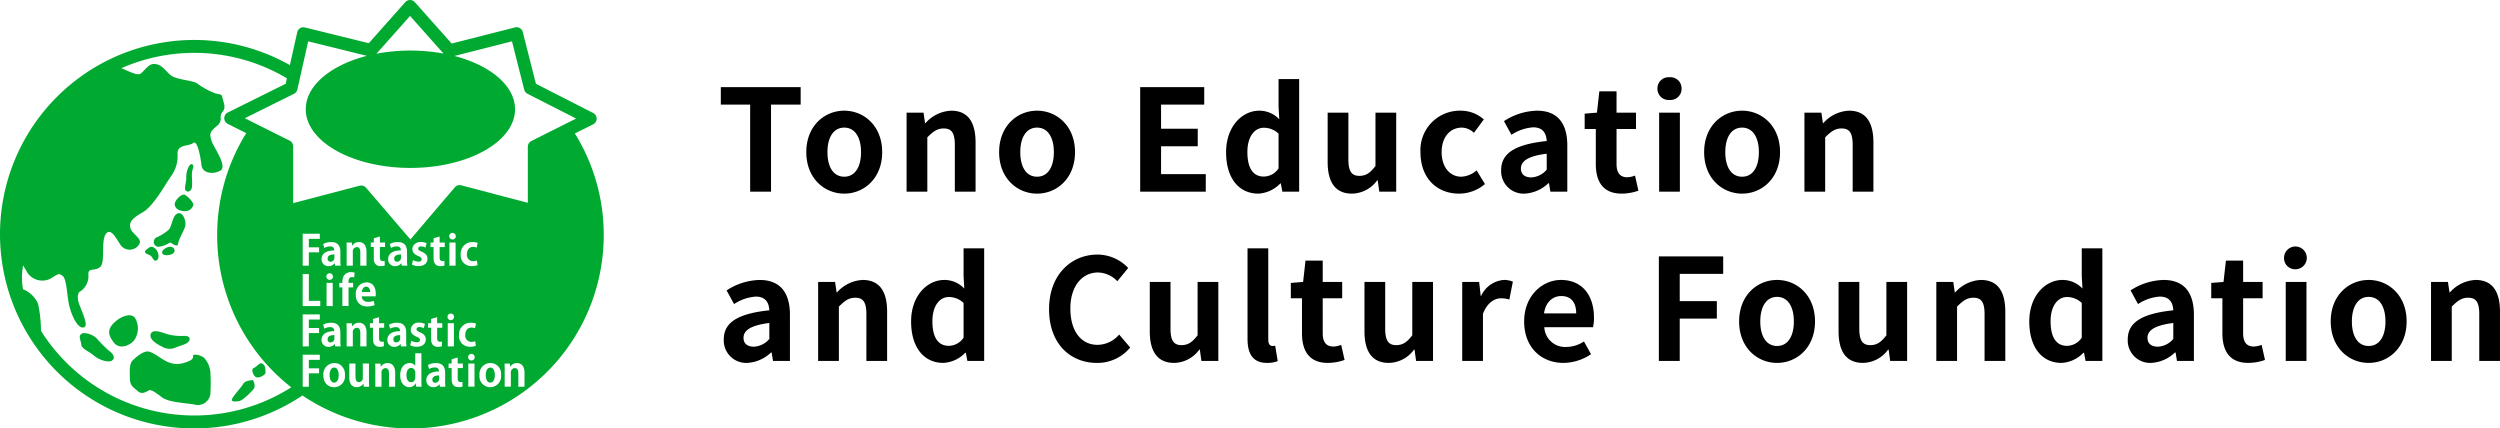 <svg xmlns="http://www.w3.org/2000/svg" xmlns:xlink="http://www.w3.org/1999/xlink" width="443.075" height="75.933" viewBox="0 0 443.075 75.933">
  <defs>
    <clipPath id="clip-path">
      <rect id="長方形_3020" data-name="長方形 3020" width="107" height="75.933" fill="#00aa30"/>
    </clipPath>
  </defs>
  <g id="グループ_2401" data-name="グループ 2401" transform="translate(-409 -28.939)">
    <path id="パス_6130" data-name="パス 6130" d="M5.95,0h3.7V-15.425H14.9v-3.1H.75v3.1h5.2ZM22.625.35c3.5,0,6.725-2.7,6.725-7.35s-3.225-7.35-6.725-7.35S15.9-11.65,15.9-7,19.125.35,22.625.35Zm0-3c-1.9,0-2.975-1.7-2.975-4.35,0-2.625,1.075-4.35,2.975-4.35S25.6-9.625,25.6-7C25.6-4.35,24.525-2.65,22.625-2.65ZM33.675,0H37.35V-9.625c1.025-1.025,1.75-1.575,2.9-1.575,1.375,0,1.975.75,1.975,2.925V0H45.9V-8.725c0-3.525-1.3-5.625-4.325-5.625a6.453,6.453,0,0,0-4.55,2.2H36.95L36.675-14h-3ZM56.8.35c3.5,0,6.725-2.7,6.725-7.35S60.3-14.35,56.8-14.35,50.075-11.65,50.075-7,53.3.35,56.8.35Zm0-3c-1.9,0-2.975-1.7-2.975-4.35,0-2.625,1.075-4.35,2.975-4.35S59.775-9.625,59.775-7C59.775-4.35,58.7-2.65,56.8-2.65ZM75.075,0H86.7V-3.1H78.775V-8.05h6.5v-3.1h-6.5v-4.275h7.65v-3.1H75.075Zm20.95.35A5.807,5.807,0,0,0,99.9-1.45h.1L100.275,0h2.975V-19.95H99.6v4.925l.125,2.2a4.819,4.819,0,0,0-3.55-1.525C93.15-14.35,90.3-11.55,90.3-7,90.3-2.4,92.55.35,96.025.35Zm.95-3.025c-1.85,0-2.9-1.45-2.9-4.35,0-2.8,1.325-4.3,2.9-4.3a3.776,3.776,0,0,1,2.625,1.05v6.15A3.185,3.185,0,0,1,96.975-2.675ZM112.625.35A5.617,5.617,0,0,0,117.075-2h.1l.275,2h3V-14h-3.675v9.45c-.95,1.25-1.7,1.75-2.85,1.75-1.35,0-1.95-.775-1.95-2.925V-14H108.3v8.75C108.3-1.75,109.6.35,112.625.35Zm18.95,0a7.056,7.056,0,0,0,4.6-1.7L134.7-3.775a4.347,4.347,0,0,1-2.725,1.125c-2,0-3.475-1.7-3.475-4.35,0-2.625,1.45-4.35,3.6-4.35a3.186,3.186,0,0,1,2.125.925l1.75-2.375a6.12,6.12,0,0,0-4.075-1.55A6.983,6.983,0,0,0,124.75-7C124.75-2.35,127.7.35,131.575.35ZM143.2.35a6.583,6.583,0,0,0,4.225-1.85h.1l.25,1.5h3V-8.175c0-4.05-1.825-6.175-5.375-6.175a11.184,11.184,0,0,0-5.85,1.85l1.325,2.425a7.91,7.91,0,0,1,3.85-1.325c1.725,0,2.325,1.05,2.4,2.425-5.65.6-8.075,2.175-8.075,5.175A3.977,3.977,0,0,0,143.2.35Zm1.2-2.875c-1.075,0-1.85-.475-1.85-1.575,0-1.25,1.15-2.2,4.575-2.625V-3.9A3.8,3.8,0,0,1,144.4-2.525ZM160.425.35a9.047,9.047,0,0,0,2.95-.525l-.6-2.675a4.09,4.09,0,0,1-1.375.3c-1.25,0-1.9-.75-1.9-2.35v-6.2h3.45V-14H159.5v-3.775h-3.05L156.025-14l-2.175.175V-11.1h1.975v6.2C155.825-1.775,157.1.35,160.425.35ZM167.05,0h3.675V-14H167.05Zm1.85-16.25a1.97,1.97,0,0,0,2.125-2.025,1.964,1.964,0,0,0-2.125-2,1.972,1.972,0,0,0-2.15,2A1.977,1.977,0,0,0,168.9-16.25ZM181.75.35c3.5,0,6.725-2.7,6.725-7.35s-3.225-7.35-6.725-7.35-6.725,2.7-6.725,7.35S178.25.35,181.75.35Zm0-3c-1.9,0-2.975-1.7-2.975-4.35,0-2.625,1.075-4.35,2.975-4.35s2.975,1.725,2.975,4.35C184.725-4.35,183.65-2.65,181.75-2.65ZM192.8,0h3.675V-9.625c1.025-1.025,1.75-1.575,2.9-1.575,1.375,0,1.975.75,1.975,2.925V0h3.675V-8.725c0-3.525-1.3-5.625-4.325-5.625a6.453,6.453,0,0,0-4.55,2.2h-.075L195.8-14h-3ZM5.425,30.35A6.583,6.583,0,0,0,9.65,28.5h.1L10,30h3V21.825c0-4.05-1.825-6.175-5.375-6.175a11.184,11.184,0,0,0-5.85,1.85L3.1,19.925A7.91,7.91,0,0,1,6.95,18.6c1.725,0,2.325,1.05,2.4,2.425-5.65.6-8.075,2.175-8.075,5.175A3.977,3.977,0,0,0,5.425,30.35Zm1.2-2.875c-1.075,0-1.85-.475-1.85-1.575,0-1.25,1.15-2.2,4.575-2.625V26.1A3.8,3.8,0,0,1,6.625,27.475ZM18,30h3.675V20.375c1.025-1.025,1.75-1.575,2.9-1.575,1.375,0,1.975.75,1.975,2.925V30h3.675V21.275c0-3.525-1.3-5.625-4.325-5.625a6.453,6.453,0,0,0-4.55,2.2h-.075L21,16H18Zm22.2.35a5.807,5.807,0,0,0,3.875-1.8h.1L44.45,30h2.975V10.05h-3.65v4.925l.125,2.2a4.819,4.819,0,0,0-3.55-1.525c-3.025,0-5.875,2.8-5.875,7.35C34.475,27.6,36.725,30.35,40.2,30.35Zm.95-3.025c-1.85,0-2.9-1.45-2.9-4.35,0-2.8,1.325-4.3,2.9-4.3a3.776,3.776,0,0,1,2.625,1.05v6.15A3.185,3.185,0,0,1,41.15,27.325ZM67.4,30.35a7.487,7.487,0,0,0,5.9-2.725l-1.95-2.3a5.1,5.1,0,0,1-3.825,1.825c-2.925,0-4.825-2.425-4.825-6.45,0-3.975,2.1-6.375,4.9-6.375a4.874,4.874,0,0,1,3.425,1.55l1.925-2.35a7.546,7.546,0,0,0-5.425-2.375c-4.675,0-8.6,3.575-8.6,9.675C58.925,27,62.725,30.35,67.4,30.35Zm13.7,0A5.617,5.617,0,0,0,85.55,28h.1l.275,2h3V16H85.25v9.45c-.95,1.25-1.7,1.75-2.85,1.75-1.35,0-1.95-.775-1.95-2.925V16H76.775v8.75C76.775,28.25,78.075,30.35,81.1,30.35Zm16.45,0a4.906,4.906,0,0,0,1.9-.325L99,27.3a2.071,2.071,0,0,1-.5.05c-.35,0-.725-.275-.725-1.125V10.05H94.1V26.075C94.1,28.675,95,30.35,97.55,30.35Zm10.8,0a9.047,9.047,0,0,0,2.95-.525l-.6-2.675a4.09,4.09,0,0,1-1.375.3c-1.25,0-1.9-.75-1.9-2.35V18.9h3.45V16h-3.45V12.225h-3.05L103.95,16l-2.175.175V18.9h1.975v6.2C103.75,28.225,105.025,30.35,108.35,30.35Zm10.8,0A5.617,5.617,0,0,0,123.6,28h.1l.275,2h3V16H123.3v9.45c-.95,1.25-1.7,1.75-2.85,1.75-1.35,0-1.95-.775-1.95-2.925V16h-3.675v8.75C114.825,28.25,116.125,30.35,119.15,30.35Zm13-.35h3.675V21.65c.775-2.025,2.1-2.75,3.2-2.75a4.677,4.677,0,0,1,1.475.225l.625-3.175a3.96,3.96,0,0,0-1.65-.3,4.85,4.85,0,0,0-3.975,2.825h-.075L135.15,16h-3Zm17.95.35a8.814,8.814,0,0,0,4.875-1.55l-1.25-2.25a5.77,5.77,0,0,1-3.15.975,3.678,3.678,0,0,1-3.875-3.5h8.625a6.91,6.91,0,0,0,.175-1.7c0-3.85-2-6.675-5.85-6.675-3.325,0-6.525,2.825-6.525,7.35C143.125,27.625,146.175,30.35,150.1,30.35Zm-3.45-8.775c.275-2.025,1.575-3.075,3.05-3.075,1.8,0,2.65,1.2,2.65,3.075ZM167,30h3.7V22.5h6.575V19.4H170.7V14.575h7.7v-3.1H167Zm20.95.35c3.5,0,6.725-2.7,6.725-7.35s-3.225-7.35-6.725-7.35-6.725,2.7-6.725,7.35S184.45,30.35,187.95,30.35Zm0-3c-1.9,0-2.975-1.7-2.975-4.35,0-2.625,1.075-4.35,2.975-4.35s2.975,1.725,2.975,4.35C190.925,25.65,189.85,27.35,187.95,27.35Zm15.225,3a5.617,5.617,0,0,0,4.45-2.35h.1L208,30h3V16h-3.675v9.45c-.95,1.25-1.7,1.75-2.85,1.75-1.35,0-1.95-.775-1.95-2.925V16H198.85v8.75C198.85,28.25,200.15,30.35,203.175,30.35Zm13-.35h3.675V20.375c1.025-1.025,1.75-1.575,2.9-1.575,1.375,0,1.975.75,1.975,2.925V30H228.4V21.275c0-3.525-1.3-5.625-4.325-5.625a6.453,6.453,0,0,0-4.55,2.2h-.075L219.175,16h-3Zm22.2.35a5.807,5.807,0,0,0,3.875-1.8h.1l.275,1.45H245.6V10.05h-3.65v4.925l.125,2.2a4.819,4.819,0,0,0-3.55-1.525c-3.025,0-5.875,2.8-5.875,7.35C232.65,27.6,234.9,30.35,238.375,30.35Zm.95-3.025c-1.85,0-2.9-1.45-2.9-4.35,0-2.8,1.325-4.3,2.9-4.3a3.776,3.776,0,0,1,2.625,1.05v6.15A3.185,3.185,0,0,1,239.325,27.325ZM254.25,30.35a6.583,6.583,0,0,0,4.225-1.85h.1l.25,1.5h3V21.825c0-4.05-1.825-6.175-5.375-6.175a11.184,11.184,0,0,0-5.85,1.85l1.325,2.425a7.91,7.91,0,0,1,3.85-1.325c1.725,0,2.325,1.05,2.4,2.425-5.65.6-8.075,2.175-8.075,5.175A3.977,3.977,0,0,0,254.25,30.35Zm1.2-2.875c-1.075,0-1.85-.475-1.85-1.575,0-1.25,1.15-2.2,4.575-2.625V26.1A3.8,3.8,0,0,1,255.45,27.475Zm16.025,2.875a9.047,9.047,0,0,0,2.95-.525l-.6-2.675a4.09,4.09,0,0,1-1.375.3c-1.25,0-1.9-.75-1.9-2.35V18.9H274V16h-3.45V12.225H267.5L267.075,16l-2.175.175V18.9h1.975v6.2C266.875,28.225,268.15,30.35,271.475,30.35ZM278.1,30h3.675V16H278.1Zm1.85-16.25a2.017,2.017,0,1,0-2.15-2.025A1.97,1.97,0,0,0,279.95,13.75Zm12.85,16.6c3.5,0,6.725-2.7,6.725-7.35s-3.225-7.35-6.725-7.35-6.725,2.7-6.725,7.35S289.3,30.35,292.8,30.35Zm0-3c-1.9,0-2.975-1.7-2.975-4.35,0-2.625,1.075-4.35,2.975-4.35s2.975,1.725,2.975,4.35C295.775,25.65,294.7,27.35,292.8,27.35ZM303.85,30h3.675V20.375c1.025-1.025,1.75-1.575,2.9-1.575,1.375,0,1.975.75,1.975,2.925V30h3.675V21.275c0-3.525-1.3-5.625-4.325-5.625a6.453,6.453,0,0,0-4.55,2.2h-.075L306.85,16h-3Z" transform="translate(536 62.906)"/>
    <g id="グループ_2122" data-name="グループ 2122" transform="translate(409 28.939)">
      <g id="グループ_2121" data-name="グループ 2121" clip-path="url(#clip-path)">
        <path id="パス_5464" data-name="パス 5464" d="M76.625,67.277a.5.5,0,0,0,.517.559.683.683,0,0,0,.686-.707v-.59c-.59,0-1.2.139-1.2.738m-3.753-2.068c-.561,0-.84.576-.84,1.294,0,.743.309,1.237.825,1.237.324,0,.737-.236.737-.885V66.1c0-.6-.362-.893-.723-.893M70.378,46.389a.683.683,0,0,0,.687-.706v-.59c-.59,0-1.2.139-1.2.738a.5.5,0,0,0,.516.559m-.664,13.74a.5.5,0,0,0,.517.559.684.684,0,0,0,.686-.707v-.59c-.59,0-1.2.139-1.2.738m-4.539-9.266a.666.666,0,0,0-.284-.059c-.524,0-.746.545-.774.95h1.475a.938.938,0,0,0-.417-.891M59.419,65.172a.556.556,0,0,0-.184-.028c-.5,0-.738.494-.8,1.024a2.416,2.416,0,0,0-.019.312c0,.729.28,1.334.811,1.334s.8-.611.8-1.342c0-.565-.179-1.166-.6-1.3m-.848-4.485a.683.683,0,0,0,.686-.707v-.59c-.59,0-1.2.139-1.2.738a.5.5,0,0,0,.516.559m0-14.3a.683.683,0,0,0,.686-.706v-.59c-.59,0-1.2.139-1.2.738a.5.5,0,0,0,.517.559M86.909,65.144c-.6,0-.82.709-.82,1.336,0,.729.281,1.334.811,1.334s.8-.611.8-1.342c0-.641-.23-1.328-.789-1.328m20.083-24.239c0-.087-.006-.179-.009-.266-.006-.241-.014-.485-.028-.724s-.026-.465-.043-.695a.039.039,0,0,0,0-.017c-.009-.162-.023-.324-.037-.485,0-.065-.009-.128-.017-.193-.014-.172-.031-.345-.05-.516-.04-.4-.091-.8-.15-1.2-.023-.172-.048-.343-.077-.517-.017-.116-.034-.23-.057-.345-.051-.306-.108-.611-.167-.911-.037-.2-.077-.391-.119-.584-.083-.389-.171-.775-.27-1.158-.048-.193-.1-.383-.15-.574s-.1-.38-.159-.569c-.1-.344-.2-.681-.312-1.018-.021-.071-.044-.143-.069-.21-.051-.153-.1-.3-.156-.457-.125-.371-.258-.738-.4-1.1-.068-.179-.139-.358-.211-.536a.024.024,0,0,0-.008-.017,32.231,32.231,0,0,0-1.469-3.151q-.536-1.026-1.152-2.006l3.24-1.62a1.132,1.132,0,0,0,.623-1,1.113,1.113,0,0,0-.042-.309c-.011-.037-.023-.074-.037-.108a1.075,1.075,0,0,0-.281-.411,1.047,1.047,0,0,0-.255-.179l-4.76-2.431-.456-.233-.457-.233L99,16.9l-1.09-.556-.411-.209L96.072,15.4l-.417-.212-.675-.343-.954-3.762c-.031-.113-.059-.225-.088-.338l-1.285-5.07a1.123,1.123,0,0,0-1.371-.814l-.005,0c-.008,0-.028.006-.056.014l-8.1,2.063c-.1.026-.2.05-.3.073l-2.771.706L73.513.377a1.127,1.127,0,0,0-1.682,0l-.616.693-.184.207L68.892,3.684c-.093.105-.184.208-.281.313L65.629,7.353l-.116.134-.153.17L60.77,6.522l-.411-.1-3.044-.752-.451-.11-2.817-.695a1.123,1.123,0,0,0-1.367.848l-1.306,5.824A34.435,34.435,0,0,0,0,41.5a33.732,33.732,0,0,0,.221,3.884A34.417,34.417,0,0,0,53.6,70.091,34.261,34.261,0,0,0,107,41.677c0-.258,0-.514-.008-.772M78.824,9.733c.026.028.054.057.082.085-.029-.025-.057-.054-.086-.085a.13.13,0,0,1-.014-.017ZM66.588,9.659l.122-.136.738-.829.094-.1.2-.224.21-.236.111-.125.227-.255.04-.045,0,0,1.2-1.35.258-.289.131-.148.641-.721.5-.559.463-.522.218-.243.485-.548.167-.187.281-.317,0,0,.062.068c.047.051.094.1.143.158l.246.279,2.851,3.209.641.721.246.278L77,7.685l.554.621.207.233.193.216.261.295.221.247.122.139.051.057a32.58,32.58,0,0,0-11.892.028.011.011,0,0,0-.006,0l-.119.136a1.116,1.116,0,0,1-.085.086c.029-.029.057-.057.082-.086M34.432,73.637A32.136,32.136,0,0,1,7.265,58.647,23.165,23.165,0,0,0,6.735,53.8a4.931,4.931,0,0,0-2.658-2.539A11.465,11.465,0,0,1,4.1,47.038L4.834,48.3a3.217,3.217,0,0,0,4.094,1.1c1.316-.785,1.464-1.1,2.2-.473s.729,3.617,1.168,5.347,1.464,3.93,2.488,3.773-.148-2.516-.732-4.088,0-2.2,0-2.2a3.254,3.254,0,0,0,1.609-3.143c0-1.259,1.024-.474,2.049-1.259s.144-4.559,1.024-5.853,1.9.823,2.633,1.921a1.979,1.979,0,0,0,3.217,0c.876-1.1-1.169-1.887-1.464-2.988s.3-1.727,2.2-2.828,3.949-4.877,4.933-6.293a6.048,6.048,0,0,0,1.209-4.085c0-1.73,2.048-1.259,2.78-1.889s1.316,2.517,1.464,3.932,2.046,1.73,3.362.945-1.316-4.247-1.609-5.348-.377-1.415.939-2.516a1.63,1.63,0,0,0,.732-1.388,1.341,1.341,0,0,1,.292-1.128c.732-.786.148-1.728,0-2.514s-.355-.473-1.379-.826a13.1,13.1,0,0,1-3.069-1.69c-.879-.63-3.8-.63-4.828-1.563s-1.461-1.739-2.632-1.9-1.753,1.1-2.633,1.73c-.48.343-1.949-.369-3.359-.993A32.108,32.108,0,0,1,48.48,12.6q1.213.591,2.369,1.285l-.216.961-2.249,1.118-8.015,3.98a1.126,1.126,0,0,0,0,2.014L43.643,23.6a33.893,33.893,0,0,0-3.455,7.392l-.179.562c-.063.187-.119.377-.171.567s-.108.38-.159.57-.1.378-.15.568a.416.416,0,0,0-.014.06c-.094.366-.182.738-.258,1.109-.042.2-.082.391-.122.587-.085.426-.162.857-.23,1.288-.017.113-.034.227-.051.343-.023.133-.04.266-.057.4-.017.114-.031.23-.045.346-.028.215-.054.432-.077.646-.011.123-.023.247-.034.369s-.025.266-.037.4c-.012.116-.02.232-.029.352,0,.014,0,.031,0,.049-.017.233-.031.468-.043.7s-.023.491-.028.738c-.006.083-.006.165-.006.247-.009.258-.011.516-.011.777A34.189,34.189,0,0,0,51.618,68.644a31.936,31.936,0,0,1-17.186,4.993m22.25-9.858H54.736v1.5h1.812v.891H54.736v2.369H53.644V62.865h3.038Zm0-7.148H54.736v1.5h1.812v.893H54.736v2.367H53.644V55.717h3.038Zm.082-2.392h-3.12V48.568h1.093v4.749h2.028ZM56.549,43.83v.893H54.736V47.09H53.644V41.419h3.038v.913H54.736v1.5Zm1.941-.156a2.017,2.017,0,0,0-1.01.281l-.207-.709A2.9,2.9,0,0,1,58.7,42.9c1.276,0,1.623.811,1.623,1.713v1.5a6.053,6.053,0,0,0,.059.973H59.4l-.065-.428h-.023a1.319,1.319,0,0,1-1.093.51,1.191,1.191,0,0,1-1.231-1.231c0-1.056.936-1.549,2.241-1.549,0-.406-.139-.718-.737-.718m9.744-.693v.8h-.907v1.787c0,.494.153.7.485.7a1.694,1.694,0,0,0,.355-.037l.014.832a2.183,2.183,0,0,1-.729.1,1.115,1.115,0,0,1-1.194-1.189c-.009-.111-.009-.21-.009-.292v-1.9h-.539v-.8h.539V42.23l.312-.09.579-.173.188-.054v1.069ZM66.6,52.077a2.8,2.8,0,0,1-.028.437H64.117a.975.975,0,0,0,.255.664,1.15,1.15,0,0,0,.866.318,2.989,2.989,0,0,0,1-.17l.153.752a3.472,3.472,0,0,1-1.328.235,2.191,2.191,0,0,1-1.058-.244,1.934,1.934,0,0,1-.933-1.827,1.974,1.974,0,0,1,1.881-2.2,1.725,1.725,0,0,1,.443.054c.74.184,1.2.862,1.2,1.98M64.951,47.09H63.859v-2.4c0-.5-.162-.9-.627-.9a.752.752,0,0,0-.7.857v2.44H61.439V44.221c0-.479-.014-.87-.028-1.233h.942l.054.553h.019a1.386,1.386,0,0,1,1.189-.641c.752,0,1.336.525,1.336,1.676Zm-2.746,1.137a2.128,2.128,0,0,1,.649.1l-.08.84a1.161,1.161,0,0,0-.4-.065c-.613,0-.613.618-.613,1.033h.82v.8h-.811v3.3H60.679v-3.3h-.544v-.8h.544v-.171c0-1.24.724-1.734,1.527-1.734m-3.79,1.365a.583.583,0,1,1,.59-.582.56.56,0,0,1-.59.582m.553,4.647H57.876V50.131h1.092Zm-.479,3.734a2.016,2.016,0,0,0-1.01.28l-.207-.706A2.864,2.864,0,0,1,58.7,57.2c1.276,0,1.623.811,1.623,1.713V60.52a5.545,5.545,0,0,0,.059.869H59.4l-.065-.428h-.023a1.317,1.317,0,0,1-1.093.51,1.191,1.191,0,0,1-1.231-1.231c0-1.055.936-1.549,2.241-1.549,0-.406-.139-.717-.737-.717m.723,10.647a1.8,1.8,0,0,1-1.833-1.47,2.916,2.916,0,0,1-.071-.646A1.972,1.972,0,0,1,60.041,64.5a2.006,2.006,0,0,1,1.09,1.952,1.924,1.924,0,0,1-1.918,2.171m2.2-11.331h.942l.009.093.046.46h.019a1.383,1.383,0,0,1,1.189-.644,1.2,1.2,0,0,1,1.118.649,2.179,2.179,0,0,1,.218,1.027v2.514H63.859v-2.4c0-.5-.162-.9-.627-.9a.752.752,0,0,0-.7.857v2.441H61.439V58.519c0-.479-.014-.87-.028-1.231m3.061,11.248-.054-.544H64.4a1.38,1.38,0,0,1-1.18.627c-.783,0-1.313-.511-1.313-1.742V64.429H63v2.286c0,.618.176,1.01.627,1.01a.706.706,0,0,0,.67-.766v-2.53h1.092v2.853c0,.488.023.908.036,1.254ZM66.1,59.981v-1.9h-.538v-.8H66.1v-.752l1.078-.317V57.28h.908v.8h-.908V59.87c0,.493.153.7.485.7a1.7,1.7,0,0,0,.355-.037l.014.831a2.178,2.178,0,0,1-.729.1c-1.18,0-1.2-1.024-1.2-1.48m3.932,8.556H68.94v-2.4c0-.5-.162-.9-.627-.9a.751.751,0,0,0-.7.854v2.442H66.52V65.669c0-.479-.014-.871-.028-1.234h.945l.051.553h.023a1.386,1.386,0,0,1,1.186-.641c.754,0,1.336.525,1.336,1.676Zm-.156-7.066a1.194,1.194,0,0,1-1.231-1.231c0-1.055.936-1.549,2.244-1.549,0-.406-.142-.717-.738-.717a2.017,2.017,0,0,0-1.013.28l-.2-.706a2.854,2.854,0,0,1,1.421-.348c1.277,0,1.623.811,1.623,1.713v1.5a6.384,6.384,0,0,0,.06.974h-.982l-.065-.428h-.023a1.313,1.313,0,0,1-1.092.51m.423-17.8a2.014,2.014,0,0,0-1.012.281l-.2-.709a2.7,2.7,0,0,1,1.1-.329,3.032,3.032,0,0,1,.32-.017c1.276,0,1.623.811,1.623,1.713v1.5a6.436,6.436,0,0,0,.059.973H71.2l-.065-.428h-.023a1.313,1.313,0,0,1-1.092.51,1.193,1.193,0,0,1-1.231-1.231,1.37,1.37,0,0,1,.011-.19c.108-.925,1.007-1.359,2.233-1.359,0-.406-.142-.718-.738-.718m3.458,24.862-.051-.581h-.023a1.29,1.29,0,0,1-1.158.664c-.931,0-1.594-.857-1.594-2.1,0-1.4.775-2.171,1.659-2.171a1.1,1.1,0,0,1,.99.479h.014V62.608h1.093v4.757c0,.412.014.869.029,1.172Zm.1-7.075a2.4,2.4,0,0,1-1.157-.272l.207-.788a2.162,2.162,0,0,0,.958.272c.383,0,.567-.162.567-.414s-.139-.383-.59-.573c-.766-.312-1.046-.746-1.046-1.2a1.348,1.348,0,0,1,1.5-1.3,2.236,2.236,0,0,1,1.018.227l-.207.768a1.676,1.676,0,0,0-.775-.215c-.332,0-.507.17-.507.392s.156.346.627.547c.692.286,1.018.684,1.018,1.254,0,.78-.59,1.3-1.617,1.3m.282-16.074a2.231,2.231,0,0,1-.647-.38,1.056,1.056,0,0,1-.4-.818,1.248,1.248,0,0,1,.162-.624,0,0,0,0,0,0,0,1.214,1.214,0,0,1,.278-.326,1.635,1.635,0,0,1,1.06-.344,2.3,2.3,0,0,1,.642.086,1.694,1.694,0,0,1,.378.141l-.207.769a1.661,1.661,0,0,0-.763-.216h-.011c-.332,0-.508.17-.508.392a.329.329,0,0,0,.04.17c.071.131.247.233.587.377.692.287,1.018.684,1.018,1.255,0,.78-.59,1.3-1.617,1.3A2.408,2.408,0,0,1,73,46.891L73.2,46.1a2.166,2.166,0,0,0,.959.272c.383,0,.568-.162.568-.414s-.139-.382-.59-.573M77.97,68.537l-.068-.428h-.023a1.312,1.312,0,0,1-1.09.511,1.2,1.2,0,0,1-1.234-1.234c0-1.052.939-1.549,2.244-1.549,0-.4-.142-.715-.738-.715a1.994,1.994,0,0,0-1.01.281l-.207-.709a2.89,2.89,0,0,1,1.424-.346c1.274,0,1.623.811,1.623,1.714v1.5a6.407,6.407,0,0,0,.057.973Zm.854-25.555v.8h-.909v1.787c0,.494.157.7.489.7a1.693,1.693,0,0,0,.354-.037l.014.832a2.2,2.2,0,0,1-.729.1c-1.18,0-1.2-1.025-1.2-1.482v-1.9H76.3v-.8h.539V42.23l1.075-.317v1.069ZM76.4,57.28v-.752l1.075-.317V57.28h.908v.8h-.908V59.87c0,.493.156.7.489.7a1.7,1.7,0,0,0,.354-.037l.014.831a2.191,2.191,0,0,1-.729.1c-1.18,0-1.2-1.024-1.2-1.48v-1.9h-.54v-.8Zm3.79-14.837a.583.583,0,1,1,.591-.582.56.56,0,0,1-.591.582m.554,4.647H79.65V42.982h1.092Zm-.848,8.485a.583.583,0,1,1-.581.585.56.56,0,0,1,.581-.585m-.539,1.705h1.092v4.108H79.354Zm2.672,7.952h-.908v1.784c0,.5.153.7.486.7a1.732,1.732,0,0,0,.354-.037l.014.83a2.157,2.157,0,0,1-.729.1c-1.18,0-1.2-1.024-1.2-1.481v-1.9H79.5v-.8h.539v-.752l1.078-.318v1.07h.908Zm2.065,3.3H83V64.429h1.092Zm-.553-4.647a.583.583,0,1,1,.59-.581.56.56,0,0,1-.59.581m.014-3.291a1.549,1.549,0,0,0,.664-.133l.117.82a2.568,2.568,0,0,1-1,.175,1.892,1.892,0,0,1-1.983-2.088A2.049,2.049,0,0,1,83.508,57.2a2.4,2.4,0,0,1,.857.156l-.179.834a1.413,1.413,0,0,0-.641-.133c-.687,0-1.084.553-1.084,1.277A1.117,1.117,0,0,0,83.553,60.6m.3-14.3a1.555,1.555,0,0,0,.664-.133l.117.819a2.554,2.554,0,0,1-1,.177,1.891,1.891,0,0,1-1.983-2.088A2.049,2.049,0,0,1,83.8,42.9a2.4,2.4,0,0,1,.857.156l-.178.834a1.406,1.406,0,0,0-.642-.134c-.686,0-1.083.553-1.083,1.277A1.117,1.117,0,0,0,83.848,46.3m3.038,22.319a1.893,1.893,0,0,1-1.9-2.116,1.934,1.934,0,0,1,1.949-2.162A1.886,1.886,0,0,1,88.8,66.449a1.924,1.924,0,0,1-1.918,2.171m6.071-.083H91.866v-2.4c0-.5-.162-.9-.627-.9a.751.751,0,0,0-.7.854v2.442H89.445V65.669c0-.479-.014-.871-.028-1.234h.945l.051.553h.02a1.391,1.391,0,0,1,1.189-.641c.752,0,1.336.525,1.336,1.676ZM95.151,24.5c-.071.037-.136.068-.2.1l-.19.1c-.117.057-.216.108-.3.151l-.2.1-.08.04-.011.005h0a.9.9,0,0,0-.136.082,1.121,1.121,0,0,0-.488.925v9.934l-4.982-1.3-.491-.13-.508-.133L87.3,34.3l-.752-.2-.491-.129-.715-.186-.681-.179-.215-.057-.615-.162-2.083-.545a1.12,1.12,0,0,0-1.14.357l-2.593,3.041-.324.38L76.688,37.8l-.34.4L72.739,42.44l-4.085-4.76,0,0-.369-.428-.168-.2c-.167-.193-.332-.385-.494-.576l-.162-.187-.289-.34-.176-.2L65.757,34.3v0l-.886-1.03a1.134,1.134,0,0,0-1.14-.355l-.822.216h0l-1.061.281-.391.1-.207.054c-.139.037-.28.073-.428.113l-.448.116c-.153.04-.306.083-.465.122l-.244.065c-.158.039-.318.082-.479.125l-7.234,1.9V25.93a1.074,1.074,0,0,0-.068-.38.906.906,0,0,0-.1-.21,1.127,1.127,0,0,0-.454-.417L49.9,24.213l-.023-.012c-.082-.043-.17-.085-.255-.127l-.27-.136-.284-.143-1.714-.857c-.218-.108-.439-.218-.658-.329l-1.8-.9-1.512-.755,3.118-1.549.352-.173.97-.482.57-.284,3.712-1.842a1.129,1.129,0,0,0,.6-.763l.15-.672.17-.761.182-.805.023-.111h0l.162-.732v0l.644-2.871c.026-.116.051-.229.077-.343l.074-.332c.023-.108.048-.213.071-.318l.1-.446c.023-.1.044-.188.063-.275l.057-.255c.017-.08.037-.16.051-.23l.088-.386,4.942,1.22c.155.04.315.077.47.116s.315.077.471.116l.232.057c.233.056.463.117.689.17l.562.143,3.044.749c-3.884,1-7.046,2.723-8.933,4.868a8.5,8.5,0,0,0-.959,1.3c-.119.2-.227.406-.323.61a6.189,6.189,0,0,0-.624,2.683c0,3.932,3.884,7.351,9.614,9.121.5.157,1.025.3,1.558.428.4.1.8.188,1.217.267a31.9,31.9,0,0,0,6.156.588c10.247,0,18.548-4.655,18.548-10.4,0-4.181-4.4-7.787-10.746-9.441l2.989-.76h0l7.212-1.835.022.085c.017.056.031.122.048.187l.117.459c.031.125.065.261.1.4l.32,1.265c.028.113.056.227.087.343l.877,3.458.012.051h0l.588,2.318a1.121,1.121,0,0,0,.578.726l5.1,2.6.02.011,3.5,1.785-1.5.749ZM46.48,64.437c-.483-.267-.806.482-1.543.8-.5.218-.014,1.555.579,1.649s1.569-.468,1.551-.9c-.028-.814-.1-1.287-.587-1.555m-3.367,3.595c-.355.646-1.586,1.886-1.941,2.593s.59.531,1.18.474,1.887-1.356,2.488-2.006.1-1.475,0-1.711c0,0-1.37,0-1.728.65M36.159,63.4c-.649-.5-2.063-.791-1.946-.261s-.647.942-1.835,1.237a4,4,0,0,1-2.865-.329c-.871-.386-2.256-1.558-3.141-1.734s-2.065.823-2.772,1.473c-.726.666-.59,1.83-.59,3.228s.706,1.665,1.424,2.315,1.467.119,1.878-.119,1.121.238,2.357,1.18,4.071,1,5.765,1.3a2.237,2.237,0,0,0,2.845-1.827,29.81,29.81,0,0,0,0-4.008A4.377,4.377,0,0,0,36.159,63.4M32.795,37.427a1.514,1.514,0,0,0,1.478-1.115c0-.468-.905-1.447-1.478-1.773-.593-.337-1.946,1.061-1.827,1.773s.82,1.092,1.827,1.115m.221-3.6s.306.355.783-.117.116-2.357.235-3.183.471-1.18,0-1.415-1.061,1.3-1.018,2.241-.517,2.357,0,2.474M26.783,59.039c-.531.973.825,1.858,1.887,2.366a2.6,2.6,0,0,0,2.584.139c1.05-.414,2.074-.587,2.312-1.237s-.414-.826-1.208-.766a9.1,9.1,0,0,1-3.274-.5c-1-.383-2.026-.5-2.3,0m1.208-15.3a4.1,4.1,0,0,0,1.838-.59c.59-.352.428,0,1.13.275s.528-.185.735-.738c.32-.865.806-1.66,1.1-2.485s-.284-2.417-1-2.417c-1.3,0-1.175,2.287-1.958,2.979a8.074,8.074,0,0,1-1.995,1.269.884.884,0,0,0,.15,1.708m1.838,1.47c1.844-.2,1.129-1.967-.278-1.331-1.1.5-1.174,1.484.278,1.331m-3.285.014c.556.249.59,1.171,1.18.936s.471-1.643-.355-2.227c-.647-.459-1.047.026-1.356.266-.74.581-.009.783.531,1.025M23.9,60.131a3.679,3.679,0,0,0,0-3.833c-.766-.885-2.349-.187-3.186.472-1.943,1.532-1.532,2.652-.53,3.951s2.95.551,3.717-.59m-4.556,2.063a25.44,25.44,0,0,1-2.284-2.3c-.766-.707-2.185-1.081-2.653-.707-.59.471-.059,1.121,0,1.887s1.356,1.18,2.239,1.946,2.536,1.3,3.186.885.3-1.18-.488-1.711" fill="#00aa30"/>
      </g>
    </g>
  </g>
</svg>
